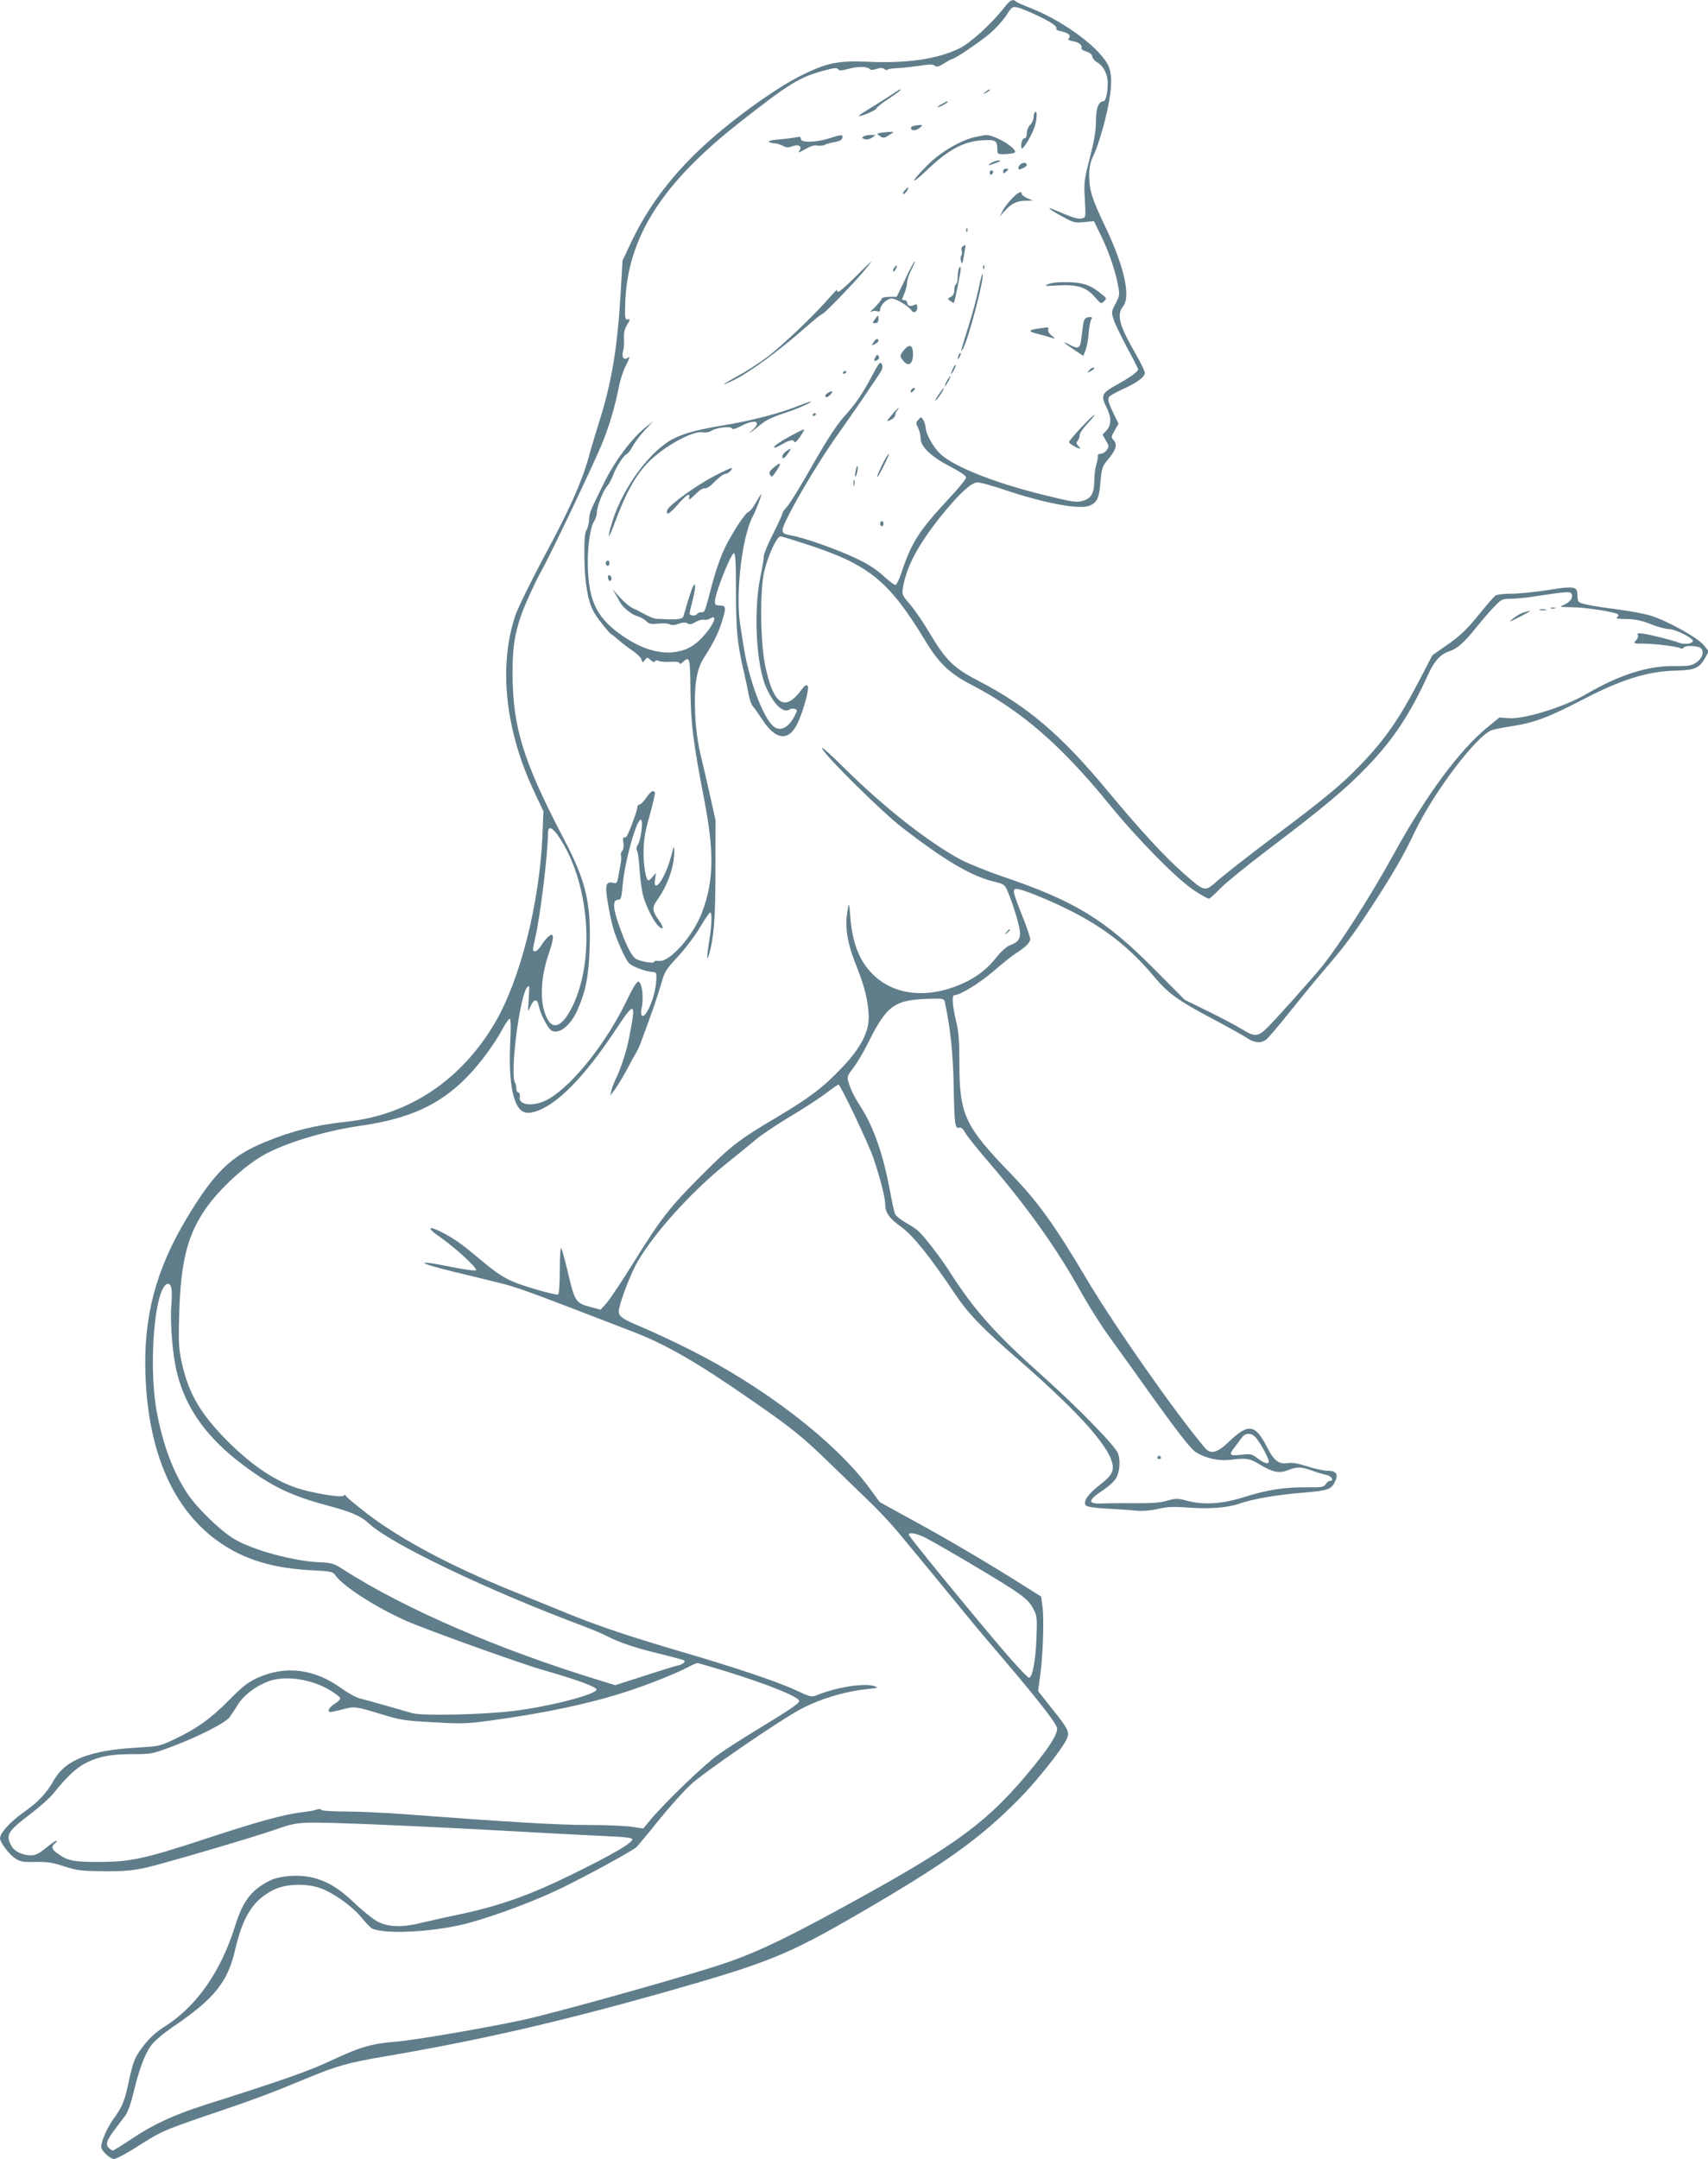 <?xml version="1.0" standalone="no"?>
<!DOCTYPE svg PUBLIC "-//W3C//DTD SVG 20010904//EN"
 "http://www.w3.org/TR/2001/REC-SVG-20010904/DTD/svg10.dtd">
<svg version="1.0" xmlns="http://www.w3.org/2000/svg"
 width="1013pt" height="1280pt" viewBox="0 0 1013 1280"
 preserveAspectRatio="xMidYMid meet">
<g transform="translate(0,1280) scale(0.1,-0.1)"
fill="#607d8b" stroke="none">
<path d="M5958 12758 c-74 -96 -202 -213 -268 -245 -129 -63 -310 -90 -544
-79 -175 7 -242 -6 -391 -80 -163 -80 -441 -283 -613 -448 -173 -166 -300
-338 -393 -531 l-57 -120 -11 -194 c-19 -322 -54 -533 -127 -761 -18 -58 -47
-153 -63 -212 -44 -155 -114 -310 -269 -598 -75 -140 -149 -292 -165 -337
-102 -304 -61 -685 115 -1055 l51 -108 -6 -147 c-18 -402 -133 -855 -282
-1108 -200 -339 -508 -545 -876 -585 -186 -20 -325 -54 -485 -120 -203 -83
-302 -179 -465 -450 -186 -309 -260 -591 -246 -940 17 -431 150 -754 392 -949
155 -124 335 -186 579 -200 134 -7 139 -8 157 -33 53 -73 286 -217 467 -288
205 -81 653 -240 759 -270 204 -58 324 -102 321 -118 -6 -29 -285 -101 -493
-126 -182 -22 -538 -30 -600 -13 -27 8 -99 28 -160 46 -60 17 -128 36 -150 41
-22 5 -71 32 -108 59 -162 118 -337 139 -505 61 -53 -25 -88 -53 -165 -131
-106 -108 -190 -168 -325 -232 -83 -39 -93 -41 -217 -48 -282 -16 -428 -73
-495 -193 -45 -79 -95 -132 -183 -193 -78 -56 -137 -121 -137 -152 1 -25 52
-93 90 -119 31 -20 46 -23 120 -21 70 1 100 -3 170 -26 77 -25 100 -28 235
-29 123 -1 169 3 255 22 101 23 632 179 755 222 137 48 144 49 446 39 156 -5
527 -22 824 -38 297 -17 611 -33 698 -37 116 -5 157 -10 157 -19 0 -22 -116
-89 -349 -204 -255 -126 -439 -191 -676 -241 -82 -17 -184 -40 -226 -50 -108
-28 -192 -26 -255 5 -27 13 -90 63 -139 110 -97 93 -171 136 -264 156 -79 16
-186 7 -241 -21 -110 -56 -159 -119 -206 -270 -84 -269 -228 -474 -414 -593
-65 -41 -108 -83 -155 -152 -27 -39 -39 -74 -59 -166 -26 -125 -39 -157 -93
-232 -36 -49 -73 -133 -73 -166 0 -21 53 -71 75 -71 17 0 82 36 174 95 102 65
133 79 367 159 293 99 386 134 584 216 199 83 259 100 495 140 550 94 1015
201 1620 371 645 183 748 224 1180 474 511 297 713 441 947 677 104 105 253
292 283 354 21 44 13 61 -86 184 l-82 104 12 90 c17 121 24 337 14 411 l-8 59
-100 63 c-197 125 -473 288 -664 391 l-193 106 -67 91 c-204 273 -622 594
-1061 814 -96 48 -222 107 -280 131 -119 50 -140 64 -140 96 0 34 57 189 98
269 88 168 321 430 536 603 67 53 148 120 182 148 33 28 123 88 200 134 76 45
171 107 210 136 39 30 74 54 77 54 11 0 177 -348 206 -433 39 -113 71 -236 71
-277 0 -50 25 -84 96 -135 69 -50 170 -175 317 -395 81 -120 157 -200 382
-395 371 -324 555 -533 555 -635 0 -35 -19 -59 -85 -110 -63 -49 -93 -94 -75
-115 7 -8 47 -15 118 -19 59 -3 137 -8 173 -12 46 -4 89 -1 137 10 56 13 92
14 179 8 129 -10 238 -1 313 26 72 25 215 50 367 62 144 12 167 19 188 60 25
48 12 70 -39 70 -24 0 -79 12 -122 26 -57 18 -90 24 -120 19 -49 -7 -79 16
-118 92 -71 141 -112 147 -231 32 -66 -63 -105 -73 -139 -33 -177 210 -535
721 -702 1002 -191 322 -289 457 -446 620 -275 284 -308 352 -308 657 0 135
-4 187 -20 253 -22 93 -26 152 -9 152 33 0 146 69 229 140 52 45 113 94 135
108 61 39 85 64 85 85 0 10 -20 69 -44 130 -60 151 -64 167 -37 167 30 0 187
-63 311 -125 210 -105 359 -222 502 -392 84 -102 149 -148 353 -255 88 -47
178 -97 199 -111 44 -30 81 -34 114 -12 12 9 73 80 135 158 63 79 154 190 203
247 132 154 180 218 287 382 132 203 188 300 256 442 112 236 366 572 458 607
14 5 69 16 122 24 133 21 216 52 425 161 227 117 379 164 544 168 115 3 141
14 177 79 l19 36 -30 37 c-35 43 -211 141 -311 173 -35 11 -118 27 -185 36
-164 21 -237 35 -246 49 -4 6 -7 24 -7 40 0 49 -19 53 -172 28 -76 -12 -174
-22 -219 -22 -49 0 -86 -5 -96 -12 -9 -7 -55 -60 -102 -118 -66 -82 -106 -119
-178 -170 l-93 -65 -70 -135 c-126 -243 -210 -364 -359 -518 -111 -116 -221
-206 -526 -434 -129 -97 -268 -206 -309 -241 -89 -78 -80 -79 -211 35 -110 96
-259 258 -446 483 -279 337 -478 507 -774 660 -143 74 -191 121 -285 279 -38
65 -92 143 -118 173 -45 52 -48 58 -42 97 20 125 90 256 225 425 105 131 181
201 217 201 16 0 83 -18 148 -40 240 -81 446 -121 511 -100 47 16 62 43 69
125 9 101 11 109 50 155 44 53 53 85 30 110 -16 17 -15 21 6 58 l23 40 -26 53
c-33 68 -40 91 -30 106 4 7 39 26 77 44 86 38 135 74 135 98 0 10 -23 58 -51
107 -102 176 -118 237 -78 288 47 59 6 238 -107 475 -78 162 -94 215 -94 300
0 53 6 79 30 130 17 35 46 127 65 204 38 154 45 254 21 312 -44 104 -261 267
-461 346 -44 17 -84 35 -89 40 -19 17 -35 9 -68 -33z m192 -49 c88 -42 123
-66 115 -80 -3 -4 9 -11 27 -14 44 -10 61 -24 48 -40 -8 -9 -2 -14 21 -19 39
-7 59 -23 53 -40 -3 -7 9 -16 28 -21 21 -7 34 -17 36 -30 1 -11 16 -28 33 -37
34 -20 59 -71 59 -120 0 -55 -12 -108 -24 -108 -30 0 -46 -40 -46 -118 0 -56
-10 -115 -36 -217 -34 -132 -36 -146 -30 -247 6 -107 6 -108 -17 -113 -22 -6
-60 6 -162 50 -57 24 -32 3 48 -40 64 -35 73 -37 127 -32 l58 6 40 -82 c47
-95 85 -206 102 -294 12 -59 11 -65 -13 -112 -25 -46 -26 -52 -13 -93 7 -24
43 -98 79 -166 37 -68 67 -127 67 -132 0 -13 -48 -48 -130 -93 -87 -49 -93
-62 -56 -135 29 -58 28 -103 -4 -137 l-21 -22 20 -35 c19 -31 19 -36 5 -56 -8
-12 -24 -22 -35 -22 -11 0 -19 -6 -18 -12 2 -7 -3 -31 -9 -53 -7 -22 -12 -65
-12 -95 0 -70 -17 -102 -60 -117 -42 -14 -64 -11 -245 34 -284 70 -522 164
-605 239 -43 39 -89 121 -90 159 -1 11 -6 30 -13 43 -13 22 -14 22 -30 4 -16
-17 -16 -22 -2 -48 8 -16 15 -44 15 -62 0 -50 61 -109 175 -168 59 -30 95 -55
95 -65 0 -9 -46 -65 -102 -125 -174 -186 -221 -259 -278 -428 -14 -44 -31 -81
-38 -84 -6 -2 -39 22 -73 54 -44 40 -92 71 -167 106 -107 51 -303 120 -377
133 -68 13 -69 17 -19 118 66 131 200 352 304 497 80 113 150 215 232 338 23
34 26 47 18 63 -10 17 -16 10 -52 -58 -62 -117 -101 -175 -170 -251 -45 -50
-99 -132 -188 -288 -68 -121 -137 -232 -152 -248 -16 -16 -28 -34 -28 -41 0
-6 -25 -60 -55 -120 -30 -59 -55 -118 -55 -132 0 -14 -9 -71 -21 -126 -41
-204 -24 -523 36 -655 46 -100 100 -152 137 -129 8 6 23 7 32 4 16 -6 16 -9 0
-39 -36 -72 -86 -98 -126 -65 -62 50 -149 283 -179 482 -5 33 -13 85 -18 115
-30 181 8 521 72 645 21 39 57 135 51 135 -2 0 -15 -23 -31 -50 -15 -28 -35
-52 -44 -55 -23 -8 -117 -156 -155 -246 -18 -44 -45 -123 -59 -177 -46 -177
-45 -172 -65 -172 -10 0 -22 -4 -25 -10 -9 -14 -45 -12 -45 3 0 6 9 46 20 87
11 44 16 78 10 84 -7 7 -29 -55 -66 -186 -4 -14 -17 -18 -52 -20 -26 0 -54 0
-62 1 -8 1 -26 2 -39 2 -20 -1 -47 10 -101 40 -8 5 -28 15 -45 22 -28 13 -72
54 -111 102 -11 14 -11 11 2 -10 10 -16 23 -39 28 -50 19 -36 69 -77 103 -87
19 -5 44 -19 55 -30 17 -17 29 -20 72 -15 29 3 60 1 69 -5 12 -6 29 -5 53 4
25 9 40 9 52 2 12 -8 24 -6 49 9 18 10 40 16 48 13 9 -3 24 0 35 6 51 32 24
-37 -43 -109 -53 -58 -107 -84 -183 -91 -84 -6 -180 24 -275 87 -169 111 -220
213 -223 441 -1 108 16 220 39 252 8 13 15 35 15 49 0 36 38 133 62 158 10 12
25 39 33 60 18 51 62 120 81 128 8 3 24 24 36 46 11 22 43 65 72 96 l51 55
-48 -39 c-81 -65 -181 -199 -243 -325 -88 -179 -88 -179 -90 -221 -1 -22 -8
-50 -16 -62 -10 -16 -13 -59 -12 -167 2 -153 23 -268 61 -327 25 -41 87 -117
97 -122 5 -2 25 -18 45 -36 20 -17 57 -46 83 -63 26 -18 50 -41 53 -53 6 -19
7 -20 20 -2 13 17 14 17 33 0 13 -12 22 -15 27 -8 4 7 13 8 23 2 9 -4 41 -7
70 -5 34 2 52 0 52 -8 0 -7 7 -5 18 5 43 39 45 33 47 -163 2 -200 16 -310 81
-648 61 -315 58 -484 -12 -671 -53 -140 -192 -297 -256 -288 -16 2 -28 0 -28
-5 0 -14 -93 3 -114 21 -25 22 -58 89 -95 196 -36 100 -38 150 -6 150 18 0 21
9 28 88 13 142 81 387 108 387 15 0 1 -119 -18 -148 -9 -15 -11 -28 -5 -35 5
-7 12 -57 15 -112 4 -55 13 -124 21 -154 19 -68 62 -154 92 -182 29 -28 32 -8
4 31 -42 58 -44 80 -12 124 63 88 102 202 101 291 0 36 -2 32 -19 -33 -22 -84
-67 -172 -87 -172 -10 0 -12 9 -8 38 l6 37 -19 -22 c-11 -13 -23 -23 -25 -23
-16 0 -31 86 -30 170 1 75 9 121 37 219 19 68 33 128 30 133 -10 16 -23 8 -51
-32 -15 -22 -34 -40 -40 -40 -7 0 -13 -8 -13 -17 0 -18 -48 -147 -63 -171 -5
-7 -12 -10 -17 -7 -5 3 -6 -10 -3 -30 3 -21 1 -41 -7 -50 -7 -8 -10 -21 -7
-29 3 -7 2 -31 -3 -52 -4 -22 -11 -56 -14 -77 -6 -33 -10 -36 -30 -31 -43 10
-49 -14 -31 -118 8 -51 22 -118 31 -148 19 -69 74 -190 95 -211 20 -20 92 -47
134 -51 29 -3 30 -4 27 -53 -3 -58 -26 -136 -54 -183 -26 -43 -44 -29 -32 25
13 62 1 153 -21 153 -9 0 -35 -43 -63 -102 -120 -253 -320 -507 -467 -593 -81
-48 -182 -41 -172 10 2 15 -1 26 -10 29 -8 3 -13 14 -11 23 1 10 -2 25 -7 33
-32 49 26 510 71 566 14 17 15 11 10 -66 -6 -85 -6 -85 10 -47 20 46 40 48 49
5 9 -49 55 -137 77 -149 44 -23 112 31 152 121 49 109 68 203 73 372 9 264
-22 395 -152 642 -243 465 -305 665 -305 987 0 149 11 224 50 339 18 54 86
204 118 260 52 91 293 596 358 748 44 105 83 235 105 352 7 36 25 92 42 125
20 39 24 55 13 46 -24 -20 -41 -1 -31 36 5 15 7 49 6 75 -2 34 3 57 18 82 19
31 20 34 4 32 -16 -1 -18 8 -15 94 12 389 214 709 676 1072 299 235 360 273
516 313 49 13 65 14 71 4 5 -9 20 -9 66 4 56 15 112 13 124 -5 3 -4 20 -3 37
3 24 8 36 8 46 0 7 -6 16 -8 20 -4 4 4 30 8 59 9 29 1 87 8 130 14 59 9 81 9
92 0 10 -9 22 -6 54 14 22 14 44 26 48 26 15 0 159 97 221 149 35 29 79 78 99
108 33 52 37 55 66 49 18 -3 70 -25 117 -47z m-1385 -3130 c388 -124 504 -217
726 -583 78 -129 143 -190 269 -255 298 -155 533 -359 820 -711 165 -203 397
-439 502 -509 43 -28 82 -50 89 -49 6 2 36 29 68 62 31 32 164 140 296 240
311 235 446 348 575 482 156 163 252 308 364 553 36 76 70 113 125 131 45 15
86 51 164 149 29 36 73 87 98 113 44 46 49 48 100 48 30 0 99 7 154 16 178 27
196 28 205 14 13 -20 -7 -50 -43 -65 -31 -14 -30 -14 40 -15 81 0 263 -28 278
-42 6 -6 5 -12 -5 -18 -10 -7 7 -10 55 -10 53 -1 88 -8 145 -30 41 -17 91 -30
110 -30 36 0 140 -52 140 -70 0 -17 -52 -23 -84 -10 -36 14 -153 44 -209 53
-32 5 -38 3 -33 -9 3 -8 -2 -22 -12 -32 -17 -17 -14 -18 48 -18 70 -1 201 -17
218 -28 6 -3 13 -2 17 4 10 16 91 12 105 -5 19 -23 3 -63 -33 -85 -26 -17 -48
-20 -127 -19 -156 3 -329 -53 -527 -169 -124 -72 -357 -145 -449 -140 l-61 4
-69 -56 c-169 -138 -365 -403 -562 -761 -130 -237 -315 -526 -419 -656 -54
-68 -277 -317 -331 -370 -51 -50 -72 -51 -144 -6 -35 21 -125 69 -202 107
l-139 68 -186 187 c-287 289 -469 400 -891 543 -96 33 -211 79 -255 103 -195
106 -452 309 -684 538 -97 96 -147 139 -135 118 30 -54 358 -378 474 -467 251
-194 410 -288 542 -320 65 -16 67 -18 86 -63 33 -77 72 -210 72 -245 0 -37
-17 -55 -62 -71 -17 -6 -52 -37 -81 -74 -65 -81 -139 -132 -247 -172 -189 -69
-369 -41 -485 76 -78 77 -120 185 -132 338 -6 81 -8 87 -14 52 -21 -108 -7
-200 53 -349 47 -118 67 -202 70 -288 4 -92 -45 -188 -153 -302 -116 -123
-194 -182 -392 -300 -228 -135 -271 -169 -447 -345 -188 -188 -239 -254 -396
-506 -71 -114 -145 -226 -165 -249 l-37 -41 -48 13 c-105 28 -103 26 -154 242
-13 52 -27 102 -31 110 -5 8 -9 -47 -9 -127 0 -83 -4 -144 -10 -148 -5 -3 -72
12 -147 35 -146 44 -188 67 -308 167 -114 95 -146 119 -217 158 -98 53 -116
41 -29 -19 89 -61 225 -186 214 -197 -5 -5 -74 5 -153 21 -216 44 -199 23 25
-31 66 -16 175 -42 242 -59 128 -30 168 -45 823 -298 191 -74 372 -178 685
-395 249 -172 309 -220 475 -381 85 -82 194 -188 242 -234 48 -46 118 -121
156 -166 88 -105 394 -477 446 -541 22 -27 115 -138 207 -245 197 -232 299
-364 299 -388 -1 -36 -41 -102 -134 -217 -274 -338 -453 -470 -1161 -856 -356
-194 -526 -272 -735 -338 -280 -89 -965 -279 -1135 -316 -237 -51 -654 -122
-760 -130 -139 -11 -205 -30 -369 -106 -142 -67 -277 -115 -759 -268 -187 -60
-307 -115 -441 -205 -54 -36 -102 -66 -107 -66 -4 0 -15 7 -24 16 -21 21 -12
46 39 113 22 29 50 66 62 82 11 16 31 70 43 121 33 140 69 239 106 289 19 27
70 70 126 109 251 170 329 267 374 462 47 202 110 298 235 357 70 32 187 36
268 7 78 -27 190 -106 246 -175 27 -33 56 -63 65 -66 89 -37 402 -16 589 39
176 51 376 127 528 200 149 72 420 220 448 244 10 10 69 80 131 158 62 77 148
173 191 213 77 72 509 369 644 443 115 63 264 109 405 124 59 6 66 8 45 16
-57 22 -224 -3 -347 -53 -29 -12 -38 -10 -125 31 -105 49 -370 138 -683 229
-293 86 -493 153 -659 221 -77 31 -238 97 -356 145 -351 143 -640 297 -838
447 -72 56 -132 105 -132 111 0 6 -5 6 -13 -1 -15 -13 -187 16 -280 47 -140
47 -285 149 -434 304 -147 154 -211 272 -249 457 -14 70 -16 118 -11 275 9
293 45 446 142 597 78 120 228 263 350 335 124 73 369 148 580 178 293 42 472
124 632 287 79 80 166 198 214 289 18 32 36 59 42 59 6 0 8 -49 3 -143 -11
-234 17 -381 79 -409 19 -8 36 -8 67 1 130 38 296 207 485 494 108 163 116
159 76 -46 -16 -86 -50 -191 -80 -252 -11 -22 -23 -53 -27 -70 l-7 -30 20 25
c19 23 67 104 100 168 7 15 21 38 29 52 9 14 24 45 33 70 65 174 103 285 121
350 19 68 27 82 98 158 43 46 102 124 131 173 29 49 56 89 61 89 12 0 10 -75
-7 -175 -13 -83 -14 -121 -1 -78 30 102 39 212 39 498 l1 300 -31 140 c-17 77
-43 190 -58 250 -17 74 -28 152 -32 240 -7 168 7 263 49 330 62 98 88 151 108
214 28 88 27 101 -10 101 -25 0 -30 4 -30 23 0 48 95 287 113 287 9 0 12 -62
12 -227 0 -232 8 -309 46 -473 11 -47 24 -108 29 -137 5 -28 16 -60 25 -70 9
-10 35 -47 58 -82 75 -115 149 -127 200 -33 37 68 80 223 67 236 -8 8 -18 2
-33 -19 -101 -139 -169 -97 -218 135 -30 140 -33 455 -6 564 25 100 75 206 96
206 5 0 66 -18 136 -41z m-1454 -1735 c184 -268 222 -728 84 -1011 -55 -111
-108 -141 -144 -82 -51 84 -50 238 3 393 35 101 34 135 -4 101 -11 -10 -30
-34 -41 -52 -11 -18 -27 -33 -35 -33 -17 0 -17 4 1 82 30 133 75 498 75 621 0
41 25 34 61 -19z m2293 -986 c33 -155 48 -303 52 -488 4 -232 8 -263 32 -256
12 4 24 -6 38 -32 12 -20 67 -89 121 -152 246 -286 418 -527 567 -795 43 -77
117 -194 165 -260 48 -66 138 -192 201 -280 200 -281 282 -386 314 -406 57
-35 135 -52 201 -44 97 12 117 9 179 -29 75 -45 114 -53 166 -32 52 21 78 20
142 -3 29 -11 68 -22 86 -26 30 -6 47 -35 19 -35 -7 0 -18 -9 -24 -19 -11 -18
-24 -20 -115 -19 -131 1 -235 -15 -373 -59 -127 -40 -238 -47 -337 -20 -52 14
-64 14 -115 0 -54 -15 -83 -16 -273 -15 -41 0 -97 -1 -125 -2 -75 -2 -71 21
13 76 45 31 74 58 85 81 19 38 22 102 8 140 -18 46 -235 269 -451 462 -281
251 -404 389 -554 625 -51 79 -147 203 -181 233 -11 10 -44 32 -73 48 -29 17
-57 39 -62 49 -6 10 -21 81 -35 157 -36 192 -93 357 -160 464 -52 82 -68 114
-85 171 -7 23 -2 35 30 75 20 26 59 91 85 143 118 236 158 264 387 269 63 1
68 -1 72 -21z m-4588 -1694 c4 -14 4 -62 0 -107 -8 -104 8 -297 35 -401 54
-213 181 -387 402 -550 165 -122 280 -176 486 -231 146 -39 200 -62 251 -109
129 -120 706 -396 1265 -605 55 -21 120 -48 144 -61 76 -39 169 -70 314 -105
77 -19 142 -37 145 -39 9 -10 -10 -25 -41 -31 -17 -4 -108 -32 -200 -62 l-168
-54 -82 25 c-607 185 -1167 427 -1533 662 -52 34 -67 38 -129 41 -162 6 -406
72 -520 141 -80 49 -215 180 -271 263 -89 134 -150 298 -186 499 -39 220 -22
583 32 708 21 47 46 55 56 16z m6431 -886 c31 -35 85 -137 78 -147 -7 -13 -32
-4 -72 27 -29 22 -39 23 -93 17 -68 -8 -74 -1 -37 45 12 16 30 40 40 54 22 32
57 33 84 4z m-1975 -587 c48 -20 434 -248 531 -312 84 -56 105 -77 129 -124
18 -35 20 -52 15 -170 -5 -132 -23 -225 -43 -232 -7 -2 -74 69 -151 159 -194
227 -563 678 -563 689 0 15 35 10 82 -10z m-1166 -800 c251 -78 434 -152 434
-176 0 -14 -57 -53 -252 -171 -79 -48 -179 -112 -223 -143 -79 -54 -319 -285
-406 -389 l-44 -53 -65 10 c-36 6 -155 11 -265 11 -179 0 -493 19 -1100 65
-110 8 -262 15 -337 15 -77 0 -139 4 -143 10 -3 5 -15 6 -28 1 -12 -5 -49 -11
-82 -15 -110 -13 -267 -56 -570 -156 -368 -121 -451 -139 -642 -139 -150 0
-184 7 -244 52 -33 23 -36 39 -14 57 9 7 14 15 11 17 -2 3 -30 -16 -61 -41
-42 -35 -64 -46 -91 -46 -51 0 -101 24 -118 59 -33 63 -20 84 114 186 54 41
116 96 137 122 85 106 138 154 197 183 78 38 143 50 278 50 105 0 113 2 231
46 156 59 311 138 338 172 11 15 33 48 49 74 34 56 104 110 180 139 98 38 257
15 369 -53 30 -18 56 -39 59 -45 2 -7 -13 -22 -32 -34 -34 -20 -49 -49 -25
-49 6 0 39 7 72 16 71 18 74 18 232 -30 109 -34 137 -38 305 -47 169 -10 199
-9 345 11 316 43 580 99 799 170 130 42 298 109 371 148 22 12 45 21 51 22 5
0 82 -22 170 -49z"/>
<path d="M5270 12227 c-36 -23 -91 -58 -122 -77 -32 -19 -56 -35 -54 -37 7 -7
98 31 103 43 3 8 36 35 74 59 58 38 79 55 66 55 -1 0 -31 -19 -67 -43z"/>
<path d="M5844 12254 c-18 -14 -18 -15 4 -4 12 6 22 13 22 15 0 8 -5 6 -26
-11z"/>
<path d="M5588 12184 c-38 -20 -36 -28 2 -9 17 9 30 18 30 20 0 7 -1 6 -32
-11z"/>
<path d="M6138 12134 c-5 -4 -8 -18 -8 -31 0 -12 -9 -32 -20 -43 -11 -11 -20
-33 -20 -50 0 -19 -5 -30 -14 -30 -8 0 -16 -13 -18 -30 -3 -16 -1 -30 3 -30
14 0 68 96 79 141 12 48 11 87 -2 73z"/>
<path d="M5417 12053 c-24 -6 -15 -29 9 -25 10 2 26 10 34 18 12 12 12 14 -5
13 -11 -1 -28 -3 -38 -6z"/>
<path d="M5226 12013 c-28 -5 -28 -5 -7 -20 20 -13 25 -13 54 6 31 20 31 21 7
19 -14 0 -38 -3 -54 -5z"/>
<path d="M4915 11979 c-77 -24 -165 -26 -165 -3 0 12 -6 15 -22 11 -13 -3 -58
-9 -102 -13 -49 -4 -73 -10 -65 -15 8 -5 23 -9 34 -9 11 0 32 -7 47 -14 22
-12 34 -12 58 -3 38 15 61 -2 39 -29 -9 -11 3 -8 34 10 33 19 56 27 75 23 15
-3 35 -1 45 5 10 5 36 12 59 16 28 5 42 13 44 25 3 21 -4 20 -81 -4z"/>
<path d="M5121 11991 c-11 -7 -9 -10 8 -16 12 -4 30 0 43 9 l22 16 -29 0 c-17
0 -36 -4 -44 -9z"/>
<path d="M5790 11989 c-84 -16 -209 -88 -286 -165 -108 -107 -110 -132 -3 -29
123 117 214 166 322 173 82 5 91 0 92 -53 0 -28 2 -30 41 -29 22 0 48 4 58 7
40 15 -118 113 -171 106 -4 -1 -28 -5 -53 -10z"/>
<path d="M5880 11835 c-31 -18 -16 -18 30 0 23 9 28 14 15 14 -11 0 -31 -6
-45 -14z"/>
<path d="M6057 11829 c-9 -6 -17 -16 -17 -24 0 -12 5 -12 25 -3 14 6 25 15 25
19 0 14 -15 18 -33 8z"/>
<path d="M5950 11784 c0 -14 3 -14 15 -4 8 7 15 14 15 16 0 2 -7 4 -15 4 -8 0
-15 -7 -15 -16z"/>
<path d="M5870 11774 c0 -8 5 -12 10 -9 6 3 10 10 10 16 0 5 -4 9 -10 9 -5 0
-10 -7 -10 -16z"/>
<path d="M5365 11670 c-10 -11 -13 -20 -7 -20 6 0 16 9 22 20 6 11 9 20 7 20
-2 0 -12 -9 -22 -20z"/>
<path d="M5999 11620 c-22 -23 -46 -55 -54 -73 l-16 -32 24 28 c39 46 78 67
127 67 l45 1 -32 14 c-18 8 -33 19 -33 25 0 21 -24 9 -61 -30z"/>
<path d="M5731 11434 c0 -11 3 -14 6 -6 3 7 2 16 -1 19 -3 4 -6 -2 -5 -13z"/>
<path d="M5711 11340 c-8 -4 -11 -15 -7 -25 3 -10 2 -23 -2 -29 -5 -6 -6 -22
-2 -36 5 -20 9 -14 17 35 6 33 10 61 9 62 -1 1 -8 -2 -15 -7z"/>
<path d="M5075 11160 c-49 -49 -96 -90 -103 -90 -7 0 -10 6 -7 13 4 6 -17 -15
-46 -48 -90 -104 -280 -285 -368 -351 -47 -35 -120 -83 -163 -106 -111 -61
-128 -76 -31 -29 91 45 268 175 415 305 54 47 102 86 107 86 10 0 186 182 249
258 24 29 42 52 40 52 -2 0 -44 -40 -93 -90z"/>
<path d="M5369 11145 l-51 -105 -44 0 c-24 0 -44 -5 -44 -10 0 -6 -19 -29 -42
-52 -24 -23 -35 -36 -26 -29 9 7 26 10 38 6 14 -4 20 -2 20 8 0 28 40 67 69
67 26 0 100 -45 116 -69 12 -21 35 -11 35 14 0 21 -3 24 -17 17 -22 -12 -43
-5 -43 14 0 8 -7 14 -15 14 -8 0 -15 2 -15 4 0 2 7 20 15 39 8 20 15 48 15 62
0 14 11 48 25 75 14 28 23 50 20 50 -4 0 -29 -47 -56 -105z"/>
<path d="M5302 11210 c-7 -11 -8 -20 -3 -20 9 0 24 30 18 36 -1 2 -8 -6 -15
-16z"/>
<path d="M5831 11214 c0 -11 3 -14 6 -6 3 7 2 16 -1 19 -3 4 -6 -2 -5 -13z"/>
<path d="M5687 11207 c-4 -10 -7 -34 -7 -52 0 -19 -4 -37 -10 -40 -5 -3 -10
-19 -10 -35 0 -19 -7 -33 -21 -40 -20 -11 -20 -12 -2 -25 10 -7 19 -12 20 -11
6 6 43 192 41 205 -3 13 -5 13 -11 -2z"/>
<path d="M5805 11093 c-9 -48 -37 -151 -61 -227 -46 -147 -50 -160 -34 -136
31 47 132 431 117 446 -2 3 -12 -35 -22 -83z"/>
<path d="M6220 11116 c-32 -12 -28 -13 57 -8 115 6 167 -11 218 -71 34 -39 36
-40 53 -23 16 16 16 18 -8 37 -68 57 -111 73 -199 76 -55 2 -99 -2 -121 -11z"/>
<path d="M5189 10907 c-16 -21 -16 -23 2 -23 13 0 19 7 19 23 0 28 -1 28 -21
0z"/>
<path d="M6434 10908 c-8 -13 -9 -20 -20 -110 -7 -64 -16 -70 -68 -43 -50 27
-43 16 19 -25 l60 -40 13 32 c7 17 16 63 19 102 3 39 10 77 16 84 7 9 4 12
-11 12 -12 0 -24 -5 -28 -12z"/>
<path d="M6165 10853 c-72 -9 -71 -19 7 -37 29 -8 62 -17 73 -21 15 -5 13 -1
-7 15 -16 12 -25 27 -21 35 3 9 0 14 -8 14 -8 -1 -27 -4 -44 -6z"/>
<path d="M5180 10769 c-11 -19 -10 -20 9 -9 12 6 21 15 21 20 0 18 -19 11 -30
-11z"/>
<path d="M5361 10724 c-26 -33 -26 -36 -2 -65 30 -36 56 -16 56 42 0 54 -22
63 -54 23z"/>
<path d="M5686 10695 c-9 -26 -7 -32 5 -12 6 10 9 21 6 23 -2 3 -7 -2 -11 -11z"/>
<path d="M5191 10681 c-12 -21 -6 -27 16 -13 7 5 9 13 4 21 -7 11 -11 9 -20
-8z"/>
<path d="M5652 10615 c-17 -37 -14 -45 4 -12 9 16 14 31 11 33 -2 2 -9 -7 -15
-21z"/>
<path d="M6459 10603 c-13 -15 -12 -15 9 -4 23 12 28 21 13 21 -5 0 -15 -7
-22 -17z"/>
<path d="M5000 10589 c0 -5 5 -7 10 -4 6 3 10 8 10 11 0 2 -4 4 -10 4 -5 0
-10 -5 -10 -11z"/>
<path d="M5615 10540 c-9 -16 -13 -30 -11 -30 3 0 12 14 21 30 9 17 13 30 11
30 -3 0 -12 -13 -21 -30z"/>
<path d="M5405 10489 c-11 -17 1 -21 15 -4 8 9 8 15 2 15 -6 0 -14 -5 -17 -11z"/>
<path d="M5565 10458 c-16 -24 -22 -38 -14 -31 15 12 53 73 46 73 -2 0 -17
-19 -32 -42z"/>
<path d="M4905 10467 c-11 -8 -14 -16 -8 -20 6 -4 18 2 28 13 21 23 8 27 -20
7z"/>
<path d="M4720 10388 c-98 -39 -265 -82 -419 -108 -156 -26 -232 -45 -299 -77
-140 -66 -307 -290 -371 -497 -32 -105 -24 -112 13 -11 65 176 123 283 195
358 88 94 266 194 327 184 18 -3 40 0 51 8 28 19 113 30 123 16 5 -9 20 -5 55
13 82 44 126 28 67 -24 -38 -34 -7 -14 48 32 30 25 75 47 137 67 84 27 183 71
158 70 -5 -1 -44 -15 -85 -31z"/>
<path d="M5304 10358 c-11 -13 -26 -31 -34 -41 -12 -17 -12 -17 13 -6 15 7 27
20 27 29 0 9 5 21 12 28 7 7 10 12 7 12 -3 0 -14 -10 -25 -22z"/>
<path d="M4820 10339 c0 -5 5 -7 10 -4 6 3 10 8 10 11 0 2 -4 4 -10 4 -5 0
-10 -5 -10 -11z"/>
<path d="M6411 10264 c-39 -42 -71 -80 -71 -85 0 -8 52 -39 65 -39 4 0 -1 7
-10 16 -13 13 -13 19 -3 32 7 8 12 22 11 31 -2 9 19 40 46 69 27 28 46 52 41
52 -4 0 -39 -34 -79 -76z"/>
<path d="M4681 10211 c-47 -25 -87 -52 -89 -60 -3 -10 11 -5 41 12 49 29 73
34 79 16 2 -6 17 7 32 30 16 23 27 43 25 45 -2 2 -42 -18 -88 -43z"/>
<path d="M4662 10124 c-12 -8 -22 -22 -22 -31 0 -13 3 -13 16 -3 14 13 38 50
32 50 -2 0 -14 -7 -26 -16z"/>
<path d="M5262 10098 c-16 -21 -63 -119 -60 -126 2 -4 19 26 39 65 36 75 39
82 21 61z"/>
<path d="M4586 10026 c-22 -19 -26 -27 -19 -41 9 -15 12 -14 30 11 42 62 39
71 -11 30z"/>
<path d="M5075 10010 c-4 -17 -5 -34 -2 -36 2 -3 7 10 11 27 8 42 0 50 -9 9z"/>
<path d="M4233 9976 c-103 -54 -256 -164 -274 -197 -5 -11 -5 -20 0 -24 5 -3
31 19 57 49 53 62 80 79 71 45 -5 -17 3 -13 37 20 25 25 48 39 57 36 9 -3 32
12 59 40 24 25 52 45 61 45 16 0 46 27 38 35 -3 2 -50 -20 -106 -49z"/>
<path d="M5062 9935 c0 -16 2 -22 5 -12 2 9 2 23 0 30 -3 6 -5 -1 -5 -18z"/>
<path d="M5220 9695 c0 -8 5 -15 10 -15 6 0 10 7 10 15 0 8 -4 15 -10 15 -5 0
-10 -7 -10 -15z"/>
<path d="M3595 9469 c-4 -6 -3 -15 3 -21 6 -6 11 -4 15 6 7 18 -9 31 -18 15z"/>
<path d="M3607 9369 c4 -13 9 -17 15 -11 11 11 3 32 -12 32 -4 0 -6 -9 -3 -21z"/>
<path d="M9198 9193 c6 -2 18 -2 25 0 6 3 1 5 -13 5 -14 0 -19 -2 -12 -5z"/>
<path d="M9133 9183 c9 -2 25 -2 35 0 9 3 1 5 -18 5 -19 0 -27 -2 -17 -5z"/>
<path d="M9034 9168 c-17 -6 -44 -21 -60 -35 -16 -13 -23 -21 -15 -17 7 3 39
19 70 35 58 30 59 34 5 17z"/>
<path d="M5969 7273 c-13 -16 -12 -17 4 -4 9 7 17 15 17 17 0 8 -8 3 -21 -13z"/>
<path d="M6865 4160 c-3 -5 1 -10 10 -10 9 0 13 5 10 10 -3 6 -8 10 -10 10 -2
0 -7 -4 -10 -10z"/>
</g>
</svg>
